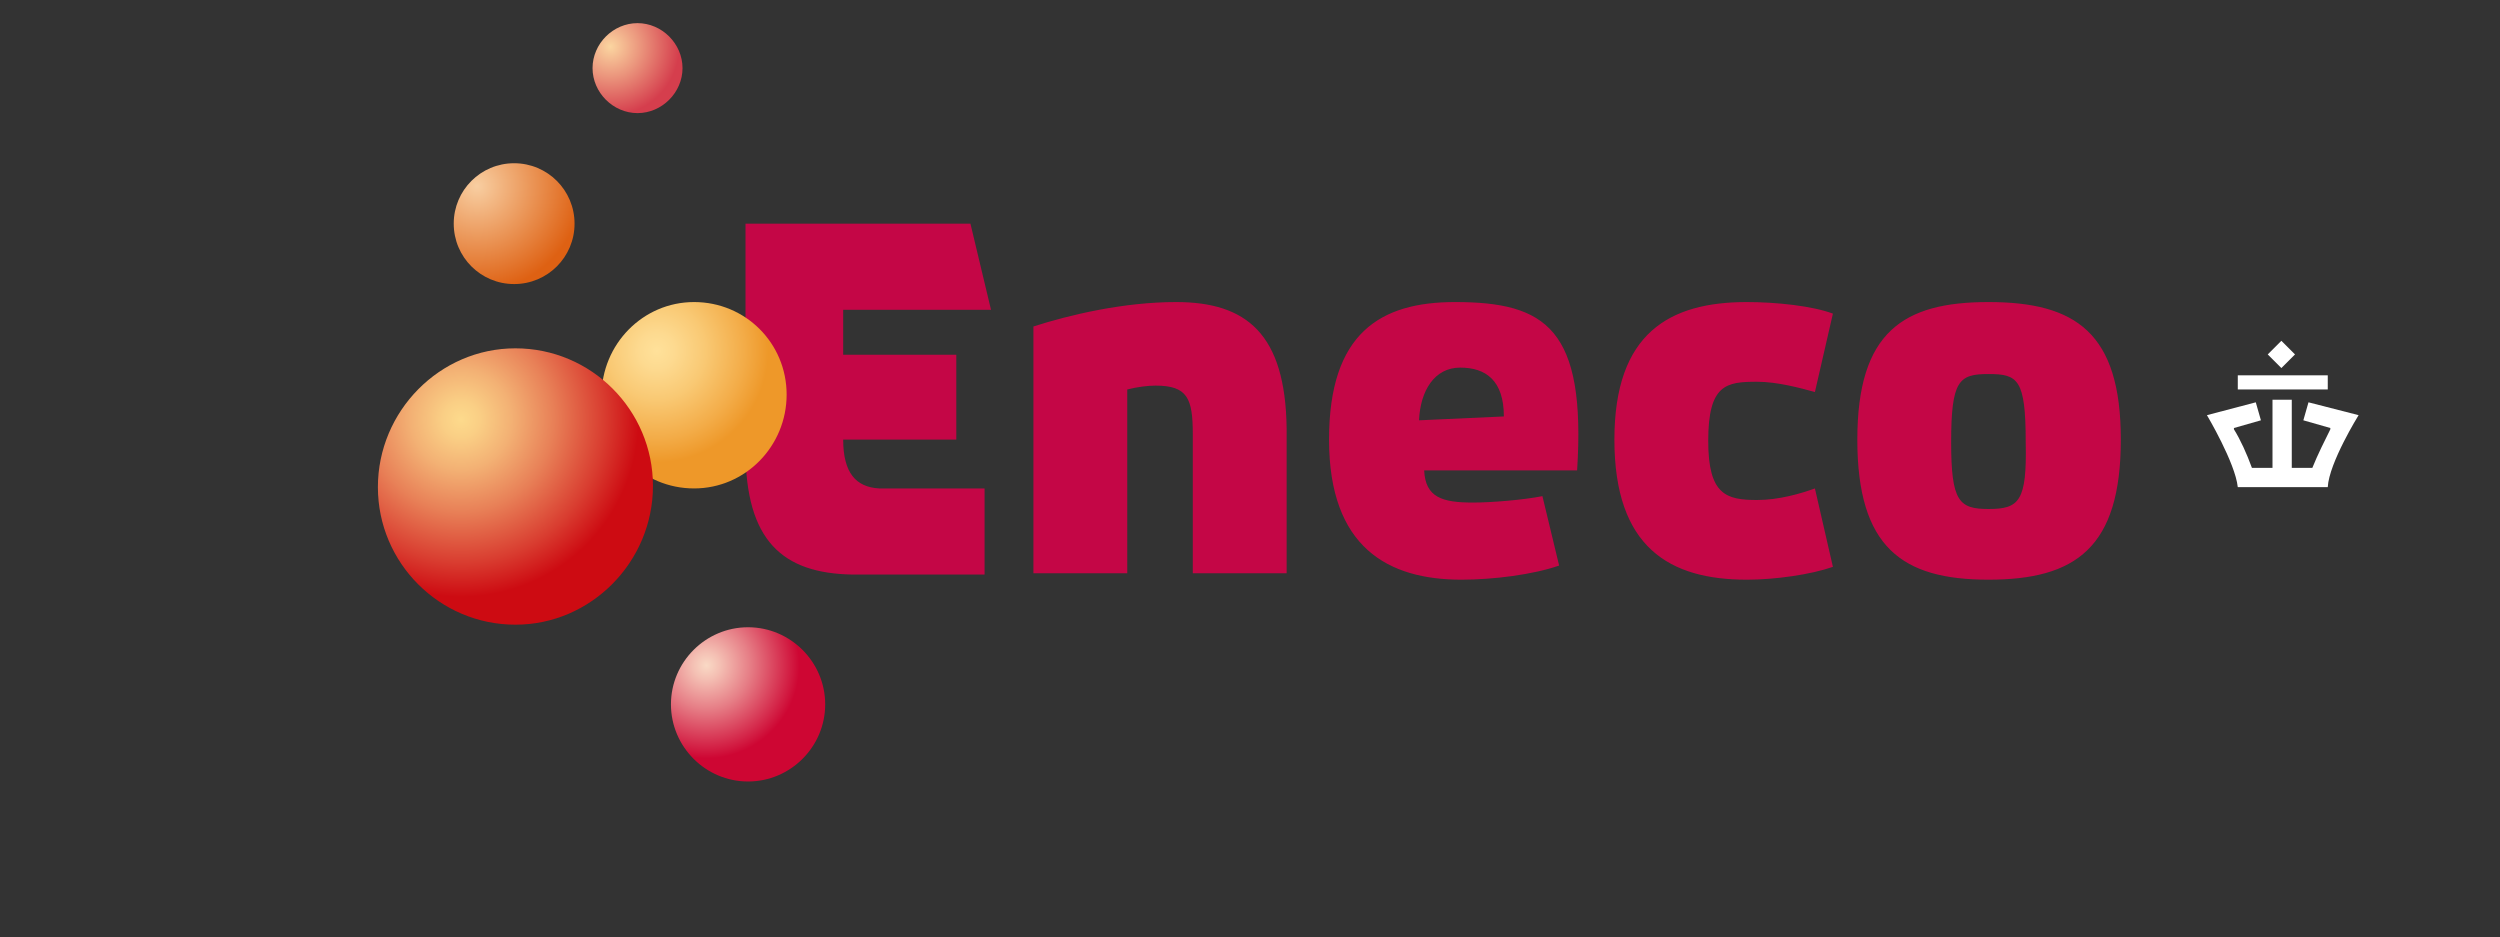 <?xml version="1.0" encoding="UTF-8"?>
<svg xmlns="http://www.w3.org/2000/svg" xmlns:xlink="http://www.w3.org/1999/xlink" version="1.1" id="Layer_1" x="0px" y="0px" viewBox="0 0 194.5 72.9" style="enable-background:new 0 0 194.5 72.9;" xml:space="preserve">
<rect x="0" y="0" width="194.5" height="72.9" fill="#333333" stroke="none"/>
<style type="text/css">
	.st0{fill:#C40646;}
	.st1{fill:url(#Combined-Shape_00000054951391419227893440000004947725180268325777_);}
	.st2{fill:url(#Combined-Shape_00000071555842192054070220000002496568874232206994_);}
	.st3{fill:url(#Combined-Shape_00000091705446041270863300000011449715491672881031_);}
	.st4{fill:url(#Combined-Shape_00000108271698613484460850000012904412037066289826_);}
	.st5{fill:url(#Combined-Shape_00000085208247668592814150000013990817000035818657_);}
	.st6{fill:#FFFFFF;}
</style>
<g id="Page-1">
	<g id="Group">
		<path id="Shape" class="st0" d="M113.2,23.5c-5.8,0-9.8,2.4-9.8,10.7c0,8.4,4.6,10.9,10.3,10.9c2.5,0,5.6-0.4,7.6-1.1l-1.3-5.4    c-1.5,0.3-4,0.5-5.4,0.5c-2.4,0-3.7-0.4-3.8-2.5h11.9C123.4,25.6,120.3,23.5,113.2,23.5 M110.4,32.7c0.1-2.3,1.2-4.1,3.2-4.1    c2,0,3.4,1,3.4,3.8L110.4,32.7z M91.5,23.5c-4.1,0-8.3,1-11.1,1.9v19.2h7.3V30.3c0.8-0.2,1.6-0.3,2.2-0.3c2.5,0,2.9,1,2.9,3.8    v10.8h7.3V33.3C100,26,97,23.5,91.5,23.5 M136.7,29.7c1.6,0,3.4,0.5,4.5,0.8l1.4-6.1c-1.6-0.6-4.4-0.9-6.7-0.9    c-6,0-10.3,2.4-10.3,10.7c0,8.4,4.3,10.9,10.3,10.9c2.2,0,5-0.4,6.7-1l-1.4-6.1c-1.1,0.4-2.8,0.9-4.5,0.9c-2.4,0-3.8-0.4-3.8-4.6    C132.9,29.9,134.3,29.7,136.7,29.7 M77.1,24.1l-1.6-6.7H58v17.6c0,7.1,2.9,9.6,8.3,9.7h10.3v-6.7h-8.2c-1.8-0.1-2.8-1.2-2.8-3.8    h8.8v-6.6h-8.8v-3.5H77.1L77.1,24.1z M154.7,23.5c-6.6,0-10.2,2.3-10.2,10.7c0,8.4,3.5,10.9,10.2,10.9c6.8,0,10.3-2.5,10.3-10.9    C165,25.9,161.5,23.5,154.7,23.5 M154.7,39.6c-2.3,0-2.9-0.6-2.9-5.2c0-4.8,0.6-5.3,2.9-5.3c2.3,0,2.9,0.4,2.9,5.3    C157.7,39,157.1,39.6,154.7,39.6"></path>
		
			<radialGradient id="Combined-Shape_00000173133439252745711210000008069297204998824866_" cx="-1996.974" cy="1440.178" r="0.193" gradientTransform="matrix(64 0 0 -64 127856.773 92198.203)" gradientUnits="userSpaceOnUse">
			<stop offset="0" style="stop-color:#FFE19A"></stop>
			<stop offset="0.112" style="stop-color:#FDDA90"></stop>
			<stop offset="0.305" style="stop-color:#F9C974"></stop>
			<stop offset="0.553" style="stop-color:#F3AC48"></stop>
			<stop offset="0.706" style="stop-color:#EE9829"></stop>
			<stop offset="1" style="stop-color:#EE9829"></stop>
		</radialGradient>
		<path id="Combined-Shape" style="fill:url(#Combined-Shape_00000173133439252745711210000008069297204998824866_);" d="M54,23.5    c4,0,7.2,3.2,7.2,7.2S58,38,54,38s-7.2-3.2-7.2-7.2S50,23.5,54,23.5z"></path>
		
			<radialGradient id="Combined-Shape_00000103236648308468176490000013555951082530929043_" cx="-2006.533" cy="1446.946" r="0.194" gradientTransform="matrix(95 0 0 -95 190655.531 137491.781)" gradientUnits="userSpaceOnUse">
			<stop offset="0" style="stop-color:#FDDA8C"></stop>
			<stop offset="7.684775e-02" style="stop-color:#FACF85"></stop>
			<stop offset="0.213" style="stop-color:#F3B174"></stop>
			<stop offset="0.393" style="stop-color:#E88057"></stop>
			<stop offset="0.607" style="stop-color:#D93D30"></stop>
			<stop offset="0.754" style="stop-color:#CD0B12"></stop>
			<stop offset="1" style="stop-color:#CD0B12"></stop>
		</radialGradient>
		
			<path id="Combined-Shape_00000017481725311432939640000002696680704821183381_" style="fill:url(#Combined-Shape_00000103236648308468176490000013555951082530929043_);" d="    M40.1,27.1c5.9,0,10.7,4.8,10.7,10.7S46,48.6,40.1,48.6s-10.7-4.8-10.7-10.7S34.2,27.1,40.1,27.1z"></path>
		
			<radialGradient id="Combined-Shape_00000183212980146186276930000017093037400001488014_" cx="-1990.844" cy="1437.593" r="0.193" gradientTransform="matrix(53 0 0 -53 105570.023 76243.969)" gradientUnits="userSpaceOnUse">
			<stop offset="0" style="stop-color:#F9D9C5"></stop>
			<stop offset="0.106" style="stop-color:#F4BFB3"></stop>
			<stop offset="0.332" style="stop-color:#E67E86"></stop>
			<stop offset="0.658" style="stop-color:#D1163E"></stop>
			<stop offset="0.706" style="stop-color:#CE0633"></stop>
			<stop offset="1" style="stop-color:#CE0633"></stop>
		</radialGradient>
		
			<path id="Combined-Shape_00000093863734641211309030000008299004669637400975_" style="fill:url(#Combined-Shape_00000183212980146186276930000017093037400001488014_);" d="    M58.2,48.8c3.3,0,6,2.7,6,6s-2.7,6-6,6s-6-2.7-6-6S54.9,48.8,58.2,48.8z"></path>
		
			<radialGradient id="Combined-Shape_00000102520601449232207480000012572905309428401834_" cx="-1963.664" cy="1416.135" r="0.197" gradientTransform="matrix(31 0 0 -31 60921.512 43903.496)" gradientUnits="userSpaceOnUse">
			<stop offset="0" style="stop-color:#FBD5A0"></stop>
			<stop offset="0.379" style="stop-color:#EB967D"></stop>
			<stop offset="0.877" style="stop-color:#D53E4D"></stop>
			<stop offset="1" style="stop-color:#D53E4D"></stop>
		</radialGradient>
		
			<path id="Combined-Shape_00000137134329183418268390000016528440273311341978_" style="fill:url(#Combined-Shape_00000102520601449232207480000012572905309428401834_);" d="    M49.6,1.8c1.9,0,3.5,1.6,3.5,3.5s-1.6,3.5-3.5,3.5c-1.9,0-3.5-1.6-3.5-3.5S47.7,1.8,49.6,1.8z"></path>
		
			<radialGradient id="Combined-Shape_00000008113727313471957200000018273043678103358382_" cx="-1979.682" cy="1428.64" r="0.194" gradientTransform="matrix(42 0 0 -42 83184.266 60017.73)" gradientUnits="userSpaceOnUse">
			<stop offset="0" style="stop-color:#F8CEA1"></stop>
			<stop offset="1" style="stop-color:#DE6113"></stop>
		</radialGradient>
		
			<path id="Combined-Shape_00000176721284989961988950000007794525647220603291_" style="fill:url(#Combined-Shape_00000008113727313471957200000018273043678103358382_);" d="    M40,12.7c2.6,0,4.7,2.1,4.7,4.7s-2.1,4.7-4.7,4.7c-2.6,0-4.7-2.1-4.7-4.7S37.4,12.7,40,12.7z"></path>
	</g>
</g>
<g>
	
		<rect x="176.8" y="26.8" transform="matrix(0.707 -0.707 0.707 0.707 32.485 133.624)" class="st6" width="1.5" height="1.5"></rect>
	<path class="st6" d="M179.6,31.3l-0.4,1.4l2.1,0.6v0.1c-0.4,0.8-1,2-1.4,3h-1.6v-5.3h-1.5v5.3h-1.6c-0.4-1.1-0.9-2.2-1.4-3v-0.1   l2.1-0.6l-0.4-1.4l-3.8,1c0,0,2.2,3.7,2.4,5.6h7c0.1-1.9,2.4-5.6,2.4-5.6L179.6,31.3z"></path>
	<rect x="174.1" y="29.2" class="st6" width="7" height="1.1"></rect>
</g>
</svg>

